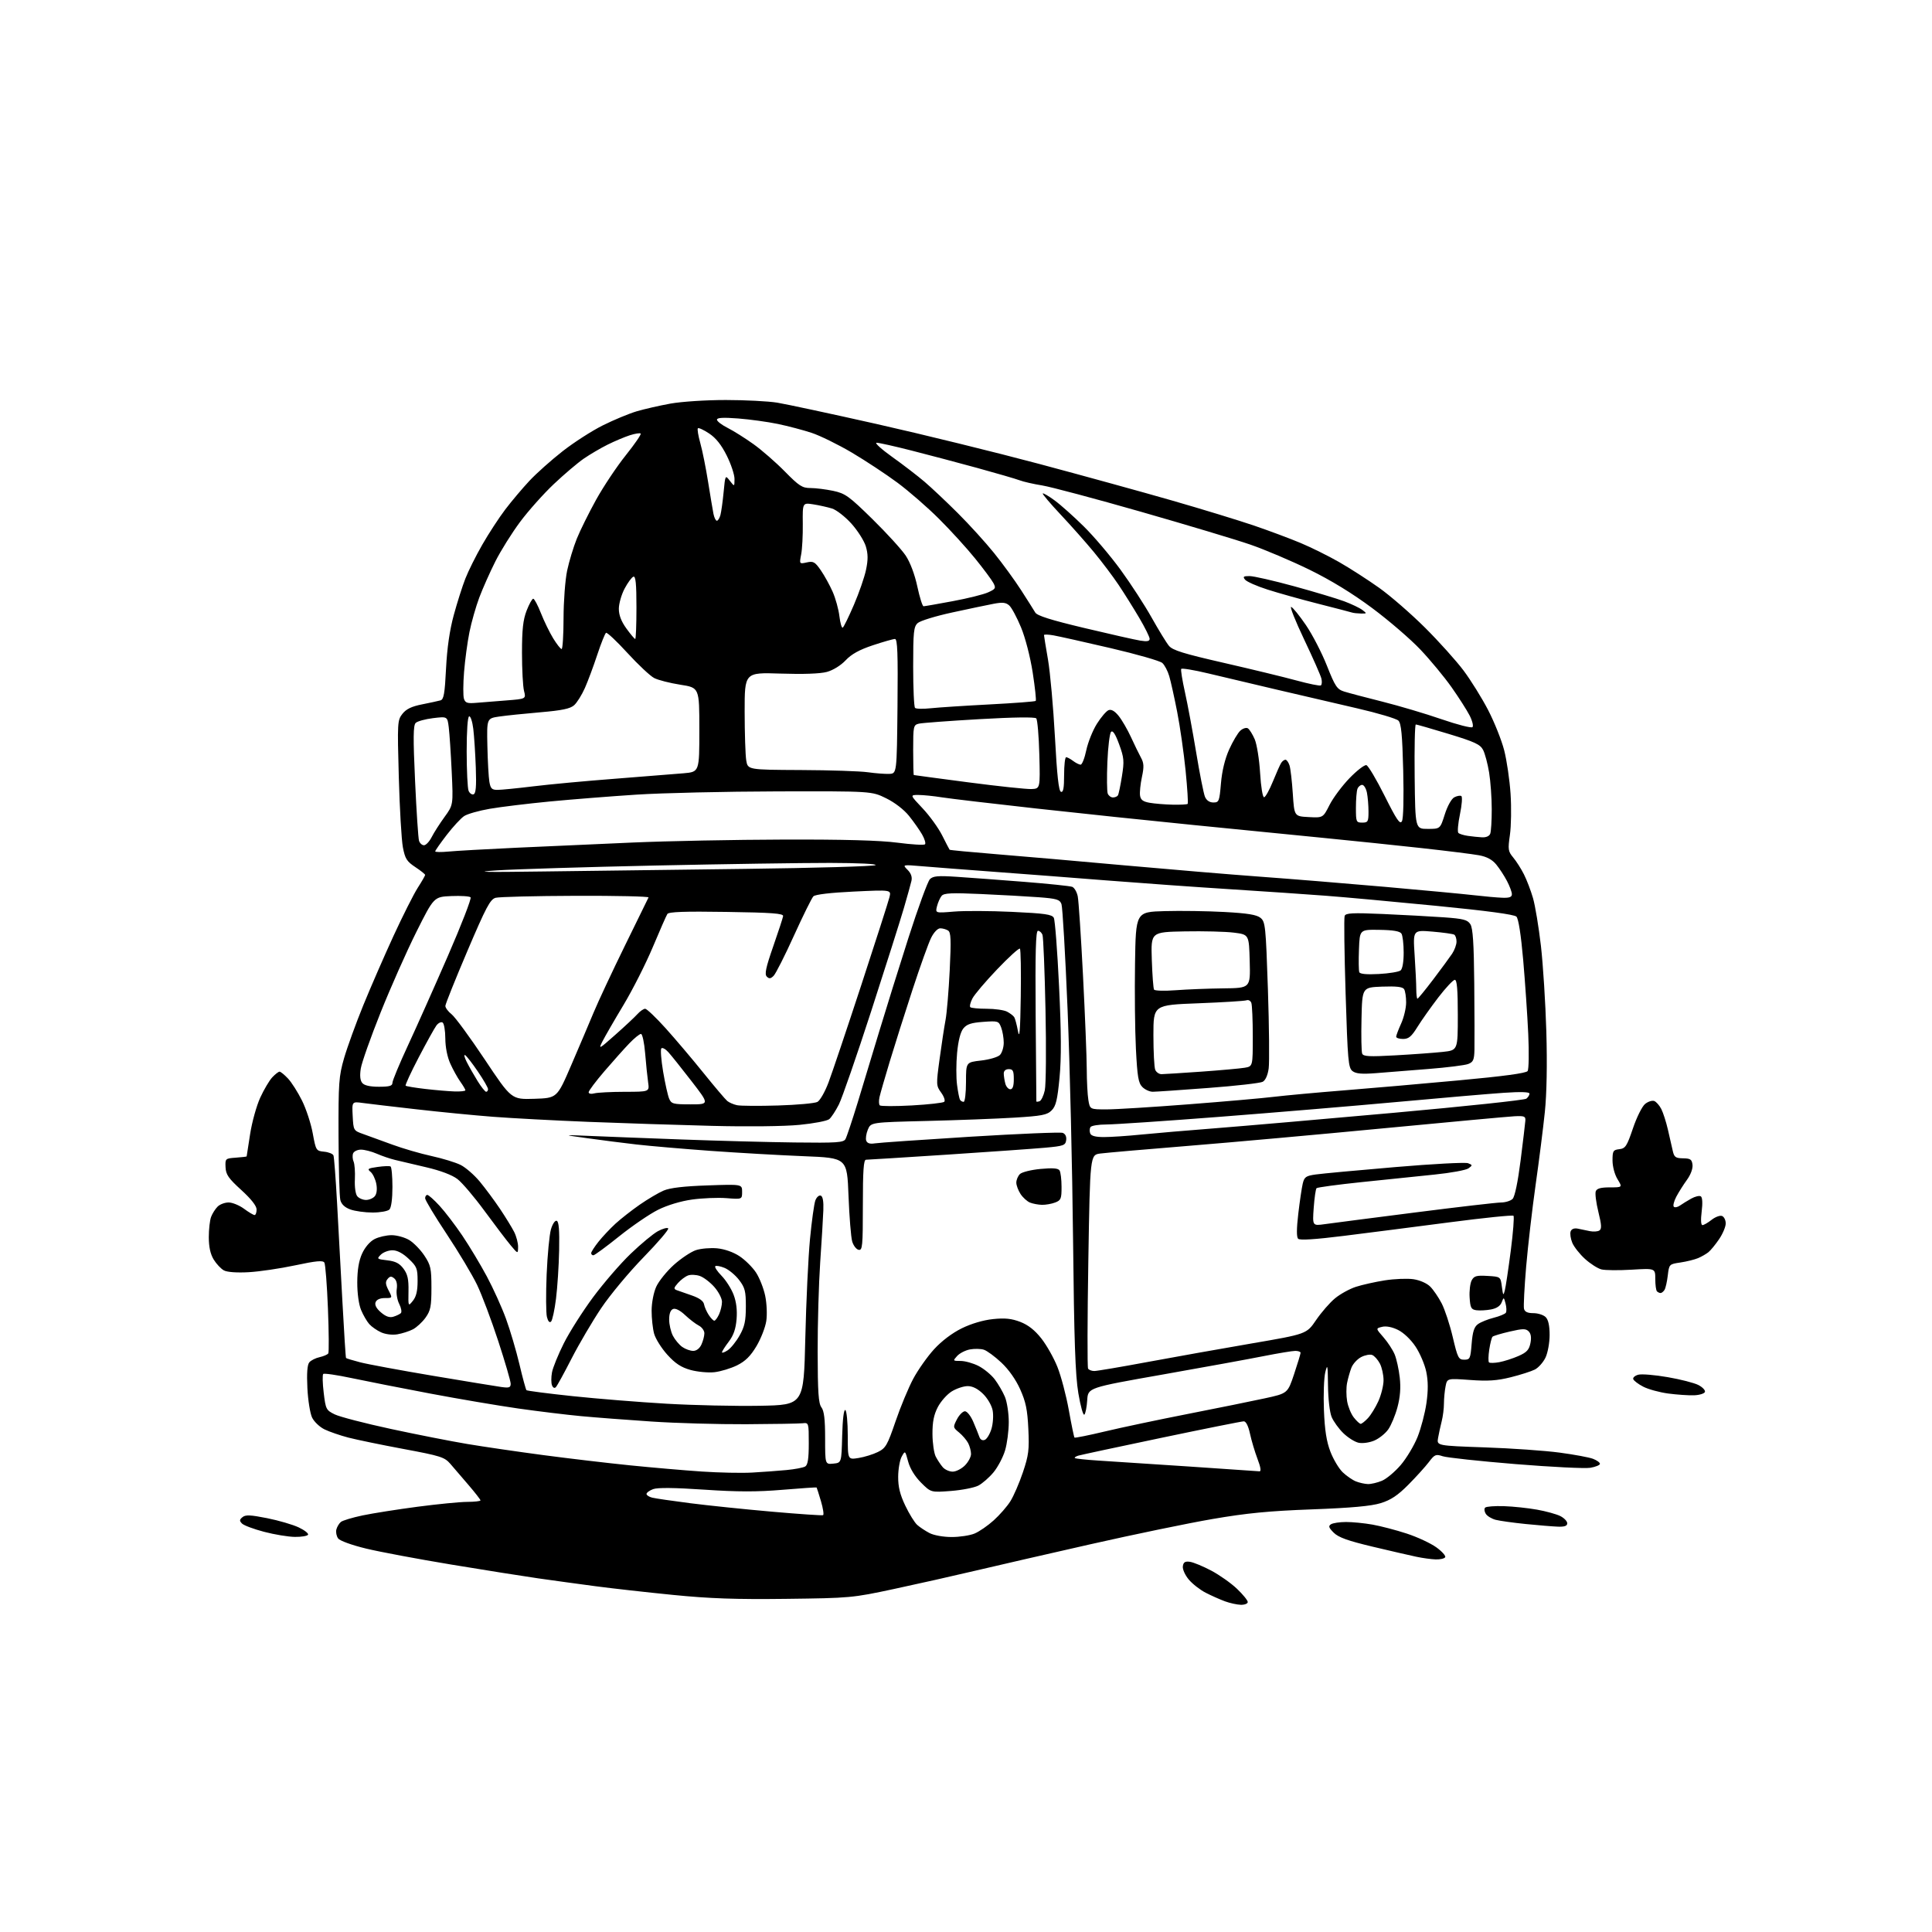 <?xml version="1.0" encoding="UTF-8" standalone="no"?>
<svg 
  version="1.1" 
  xmlns="http://www.w3.org/2000/svg" 
  xmlns:xlink="http://www.w3.org/1999/xlink" 
  xmlns:svg="http://www.w3.org/2000/svg"
  xmlns:rdf="http://www.w3.org/1999/02/22-rdf-syntax-ns#"
  xmlns:cc="http://creativecommons.org/ns#"
  xmlns:dc="http://purl.org/dc/elements/1.1/"
  viewBox="0 0 768 768"
  width="768"
  height="768"
>
<style>svg {background-color: white; }</style>"
<path stroke="none" fill="black" fill-rule="evenodd" d="M493.25,637.93C491.74,637.89 488.90,637.27 486.95,636.55C484.99,635.83 481.56,634.31 479.32,633.16C477.08,632.02 474.05,629.66 472.57,627.91C471.07,626.12 470.03,623.80 470.20,622.61C470.43,620.99 471.08,620.58 473.00,620.84C474.38,621.03 478.19,622.60 481.48,624.34C484.77,626.08 489.38,629.34 491.73,631.58C494.08,633.82 496.00,636.18 496.00,636.83C496.00,637.47 494.76,637.97 493.25,637.93zM312.50,635.57C292.54,635.82 282.11,635.45 267.61,634.01C257.22,632.98 243.27,631.42 236.61,630.53C229.95,629.65 219.78,628.25 214.00,627.43C208.22,626.60 192.68,624.14 179.46,621.95C166.24,619.76 150.96,616.90 145.51,615.58C139.79,614.19 135.10,612.49 134.41,611.54C133.75,610.64 133.44,609.04 133.71,607.99C133.99,606.93 134.79,605.59 135.50,605.00C136.20,604.42 140.09,603.25 144.14,602.40C148.19,601.55 158.03,600.00 166.00,598.95C173.97,597.90 182.86,597.03 185.75,597.02C188.64,597.01 191.00,596.74 191.00,596.43C191.00,596.12 188.86,593.36 186.25,590.32C183.64,587.27 180.38,583.47 179.00,581.88C176.71,579.24 175.14,578.74 160.50,576.01C151.70,574.37 141.80,572.32 138.50,571.47C135.20,570.61 130.93,569.14 129.00,568.20C127.08,567.27 124.85,565.15 124.06,563.50C123.27,561.85 122.42,556.56 122.19,551.75C121.90,545.86 122.15,542.53 122.95,541.56C123.60,540.77 125.45,539.84 127.06,539.49C128.66,539.13 130.21,538.46 130.50,537.99C130.79,537.53 130.73,529.49 130.36,520.13C129.99,510.77 129.35,502.57 128.94,501.90C128.36,500.96 125.68,501.21 117.34,502.99C111.38,504.26 103.05,505.49 98.82,505.72C94.17,505.98 90.31,505.70 89.02,505.01C87.85,504.38 86.02,502.44 84.95,500.69C83.63,498.52 83.01,495.68 83.00,491.82C83.00,488.69 83.41,485.05 83.92,483.72C84.42,482.39 85.58,480.57 86.49,479.66C87.40,478.74 89.37,478.00 90.88,478.00C92.38,478.00 95.14,479.13 97.00,480.50C98.86,481.88 100.75,483.00 101.19,483.00C101.64,483.00 102.00,482.01 102.00,480.79C102.00,479.37 99.85,476.63 95.91,473.04C90.83,468.42 89.79,466.92 89.66,464.00C89.50,460.57 89.58,460.49 93.75,460.19C96.09,460.02 98.02,459.80 98.05,459.69C98.08,459.59 98.69,455.61 99.42,450.86C100.15,446.11 101.96,439.59 103.43,436.37C104.91,433.14 107.07,429.49 108.23,428.25C109.40,427.01 110.70,426.00 111.13,426.00C111.57,426.00 113.08,427.24 114.50,428.75C115.92,430.26 118.42,434.20 120.06,437.51C121.70,440.81 123.62,446.66 124.32,450.51C125.58,457.36 125.67,457.51 128.86,457.82C130.65,457.99 132.32,458.67 132.56,459.32C132.81,459.97 133.45,468.38 133.98,478.00C134.52,487.62 135.48,505.40 136.12,517.50C136.77,529.60 137.41,539.64 137.55,539.82C137.69,540.00 140.21,540.77 143.15,541.53C146.09,542.30 159.07,544.70 172.00,546.88C184.93,549.05 197.19,551.06 199.25,551.35C202.41,551.79 203.00,551.59 203.00,550.04C203.00,549.04 200.78,541.41 198.06,533.09C195.34,524.77 191.55,514.71 189.64,510.73C187.72,506.75 182.30,497.69 177.58,490.58C172.86,483.48 169.00,477.06 169.00,476.33C169.00,475.60 169.39,475.00 169.87,475.00C170.35,475.00 172.53,476.93 174.70,479.29C176.88,481.65 180.96,487.00 183.78,491.17C186.59,495.34 190.97,502.63 193.51,507.37C196.05,512.10 199.49,519.69 201.14,524.23C202.80,528.77 205.20,536.91 206.48,542.31C207.75,547.71 209.02,552.35 209.28,552.62C209.55,552.88 217.81,553.95 227.63,554.99C237.46,556.03 254.28,557.38 265.00,558.00C275.73,558.62 292.38,558.99 302.00,558.82C319.50,558.50 319.50,558.50 320.12,532.00C320.46,517.42 321.30,499.66 321.99,492.51C322.67,485.37 323.63,478.47 324.12,477.18C324.61,475.89 325.57,475.03 326.26,475.28C327.08,475.56 327.43,477.55 327.29,481.11C327.18,484.07 326.62,493.40 326.04,501.83C325.47,510.26 325.01,526.24 325.03,537.33C325.06,553.48 325.36,557.89 326.53,559.44C327.60,560.86 328.00,564.18 328.00,571.75C328.00,582.13 328.00,582.13 331.25,581.81C334.50,581.50 334.50,581.50 334.78,570.71C334.96,564.10 335.44,560.16 336.03,560.52C336.57,560.85 337.00,565.42 337.00,570.69C337.00,580.26 337.00,580.26 341.25,579.58C343.59,579.21 347.06,578.14 348.96,577.20C352.09,575.66 352.74,574.53 356.00,565.00C357.97,559.23 361.14,551.61 363.03,548.08C364.92,544.55 368.64,539.27 371.31,536.35C374.31,533.07 378.50,529.90 382.33,528.02C386.12,526.16 390.90,524.75 394.74,524.36C399.47,523.87 402.08,524.14 405.55,525.46C408.68,526.66 411.32,528.73 413.92,532.02C416.01,534.66 418.90,539.77 420.34,543.38C421.79,547.00 423.82,554.71 424.87,560.52C425.91,566.34 426.93,571.26 427.13,571.46C427.33,571.66 432.79,570.56 439.25,569.02C445.70,567.48 460.55,564.34 472.25,562.05C483.94,559.76 497.63,556.98 502.69,555.88C511.87,553.89 511.87,553.89 514.44,546.19C515.85,541.96 517.00,538.16 517.00,537.75C517.00,537.34 516.05,537.00 514.90,537.00C513.74,537.00 508.08,537.94 502.31,539.08C496.55,540.23 478.48,543.52 462.17,546.40C432.50,551.63 432.50,551.63 432.19,556.56C432.02,559.28 431.51,561.88 431.05,562.34C430.59,562.80 429.52,558.98 428.66,553.84C427.45,546.59 426.98,533.00 426.56,493.00C426.27,464.68 425.29,423.50 424.39,401.50C423.48,379.50 422.38,360.55 421.95,359.39C421.26,357.56 420.08,357.21 412.83,356.66C408.25,356.32 397.97,355.75 389.98,355.39C378.22,354.86 375.25,355.00 374.31,356.12C373.68,356.89 372.85,358.74 372.47,360.25C371.79,362.99 371.79,362.99 379.20,362.37C383.27,362.02 393.68,362.07 402.33,362.48C415.40,363.09 418.19,363.49 418.91,364.86C419.38,365.76 420.32,377.98 420.99,392.00C421.88,410.45 421.93,420.52 421.18,428.40C420.33,437.26 419.74,439.70 418.04,441.40C416.24,443.21 414.19,443.61 403.22,444.28C396.23,444.71 380.53,445.30 368.34,445.60C346.19,446.14 346.19,446.14 344.98,449.05C344.32,450.65 344.03,452.64 344.35,453.46C344.74,454.47 345.84,454.82 347.71,454.51C349.25,454.25 366.31,453.07 385.63,451.87C404.96,450.68 421.53,449.99 422.46,450.34C423.51,450.75 424.02,451.84 423.82,453.25C423.53,455.30 422.78,455.57 415.50,456.23C411.10,456.63 393.55,457.87 376.50,458.99C359.45,460.10 344.94,461.01 344.25,461.01C343.30,461.00 343.00,465.28 343.00,479.07C343.00,495.45 342.84,497.12 341.32,496.82C340.40,496.65 339.25,495.15 338.76,493.50C338.28,491.85 337.62,483.70 337.30,475.40C336.72,460.29 336.72,460.29 319.61,459.61C310.20,459.23 293.50,458.28 282.50,457.49C271.50,456.69 258.23,455.55 253.00,454.95C247.78,454.35 239.00,453.23 233.50,452.46C223.50,451.08 223.50,451.08 234.50,451.55C240.55,451.81 256.98,452.45 271.00,452.96C285.02,453.48 305.21,454.02 315.85,454.15C332.65,454.36 335.32,454.18 336.09,452.81C336.58,451.93 338.75,445.43 340.92,438.36C343.08,431.29 346.95,418.52 349.51,410.00C352.08,401.48 357.31,384.72 361.13,372.77C364.96,360.82 368.80,350.35 369.65,349.49C370.92,348.22 372.85,348.05 380.35,348.55C385.38,348.88 397.41,349.78 407.08,350.54C416.75,351.31 425.36,352.20 426.22,352.53C427.07,352.86 428.07,354.56 428.42,356.31C428.78,358.07 429.72,372.32 430.52,388.00C431.32,403.68 431.99,420.32 432.00,425.00C432.01,429.68 432.30,435.19 432.64,437.25C433.26,441.00 433.26,441.00 439.88,441.00C443.52,441.00 458.20,440.09 472.50,438.98C486.80,437.88 502.10,436.53 506.50,435.99C510.90,435.46 523.27,434.32 534.00,433.46C544.73,432.61 565.40,430.81 579.93,429.46C597.65,427.83 606.66,426.61 607.25,425.76C607.73,425.07 607.84,418.43 607.50,411.00C607.16,403.57 606.25,390.34 605.49,381.58C604.61,371.56 603.62,365.19 602.80,364.37C601.94,363.52 591.11,362.06 571.00,360.09C554.23,358.44 534.42,356.63 527.00,356.07C519.58,355.50 502.48,354.34 489.00,353.48C475.52,352.63 453.48,351.05 440.00,349.99C426.52,348.92 406.27,347.37 395.00,346.54C383.73,345.70 370.94,344.72 366.59,344.35C358.68,343.68 358.68,343.68 360.77,345.77C362.16,347.16 362.67,348.62 362.31,350.18C362.02,351.45 360.66,356.32 359.30,361.00C357.94,365.68 352.09,384.12 346.30,402.00C340.50,419.88 334.73,436.55 333.46,439.06C332.19,441.57 330.47,444.19 329.64,444.88C328.81,445.58 323.48,446.60 317.81,447.15C311.83,447.74 297.21,447.91 283.00,447.55C269.52,447.21 247.47,446.49 234.00,445.96C220.53,445.42 203.43,444.51 196.00,443.94C188.57,443.37 174.85,442.03 165.50,440.96C156.15,439.90 146.56,438.77 144.20,438.45C139.90,437.86 139.90,437.86 140.20,443.64C140.50,449.40 140.52,449.43 144.50,450.84C146.70,451.62 151.88,453.50 156.00,455.02C160.12,456.54 167.10,458.57 171.50,459.53C175.90,460.49 181.13,462.09 183.12,463.09C185.11,464.09 188.53,467.06 190.72,469.70C192.91,472.34 196.51,477.20 198.73,480.50C200.94,483.80 203.49,487.94 204.38,489.70C205.27,491.46 205.98,494.16 205.95,495.70C205.90,498.50 205.90,498.50 202.97,495.00C201.36,493.07 196.70,486.94 192.62,481.38C188.54,475.81 183.68,470.09 181.82,468.68C179.71,467.07 175.10,465.33 169.48,464.02C164.54,462.87 158.93,461.55 157.00,461.08C155.07,460.62 151.83,459.51 149.78,458.62C147.74,457.73 144.91,457.00 143.50,457.00C142.09,457.00 140.68,457.68 140.36,458.50C140.05,459.32 140.13,460.79 140.56,461.75C140.98,462.71 141.21,465.88 141.07,468.78C140.92,471.84 141.32,474.69 142.03,475.53C142.70,476.34 144.26,477.00 145.50,477.00C146.74,477.00 148.31,476.33 148.99,475.51C149.76,474.58 149.99,472.74 149.59,470.61C149.23,468.74 148.21,466.59 147.32,465.85C145.88,464.66 146.22,464.42 150.09,463.88C152.52,463.53 154.84,463.45 155.25,463.69C155.66,463.92 156.00,467.60 156.00,471.86C156.00,476.55 155.53,480.07 154.80,480.80C154.14,481.46 151.13,482.00 148.12,482.00C145.11,482.00 141.13,481.45 139.29,480.79C137.06,479.98 135.72,478.72 135.29,477.04C134.93,475.64 134.61,464.15 134.57,451.50C134.51,430.38 134.69,427.86 136.79,420.59C138.05,416.25 141.48,406.80 144.42,399.59C147.36,392.39 152.77,379.98 156.44,372.00C160.12,364.02 164.44,355.44 166.06,352.91C167.68,350.39 169.00,348.09 169.00,347.80C169.00,347.50 167.24,346.10 165.08,344.67C161.70,342.43 161.02,341.35 160.15,336.79C159.60,333.88 158.87,321.35 158.53,308.94C157.93,287.17 157.98,286.30 159.97,283.76C161.48,281.85 163.60,280.82 167.77,280.00C170.92,279.37 174.22,278.66 175.10,278.41C176.41,278.04 176.81,275.74 177.31,265.73C177.73,257.53 178.74,250.53 180.38,244.50C181.73,239.55 183.80,233.03 184.99,230.00C186.17,226.97 189.20,220.90 191.73,216.50C194.25,212.10 198.36,205.80 200.87,202.50C203.38,199.20 207.70,194.08 210.47,191.12C213.24,188.16 219.17,182.87 223.66,179.36C228.15,175.85 235.35,171.22 239.66,169.08C243.97,166.93 249.97,164.44 253.00,163.53C256.02,162.63 262.10,161.24 266.50,160.44C270.99,159.64 280.64,159.01 288.50,159.01C296.20,159.01 305.40,159.49 308.94,160.06C312.49,160.64 330.26,164.45 348.44,168.54C366.62,172.63 395.68,179.77 413.00,184.39C430.32,189.02 454.18,195.59 466.00,198.99C477.82,202.39 492.45,206.87 498.50,208.93C504.55,211.00 512.88,214.11 517.02,215.85C521.16,217.58 528.02,220.98 532.28,223.41C536.54,225.84 543.71,230.45 548.22,233.66C552.73,236.87 560.93,244.00 566.46,249.50C571.98,255.00 578.86,262.65 581.75,266.50C584.64,270.35 589.05,277.43 591.54,282.23C594.03,287.03 596.91,294.24 597.94,298.26C598.97,302.29 600.11,310.06 600.47,315.54C600.83,321.02 600.72,328.36 600.22,331.85C599.38,337.68 599.49,338.43 601.51,340.85C602.73,342.31 604.65,345.31 605.77,347.53C606.90,349.75 608.53,354.02 609.40,357.03C610.27,360.04 611.68,368.57 612.54,376.00C613.39,383.43 614.36,398.74 614.69,410.03C615.07,423.10 614.85,434.74 614.10,442.03C613.45,448.34 611.80,461.38 610.43,471.00C609.07,480.62 607.38,495.25 606.67,503.50C605.97,511.75 605.58,519.29 605.81,520.25C606.11,521.48 607.22,522.00 609.55,522.00C611.37,522.00 613.56,522.71 614.43,523.57C615.48,524.62 616.00,526.98 616.00,530.67C616.00,533.71 615.27,537.75 614.37,539.64C613.47,541.54 611.55,543.69 610.12,544.42C608.68,545.15 604.35,546.53 600.50,547.49C595.08,548.84 591.45,549.08 584.39,548.56C575.27,547.90 575.27,547.90 574.64,551.07C574.29,552.82 574.00,555.88 573.99,557.88C573.99,559.87 573.59,563.08 573.09,565.00C572.60,566.92 571.96,569.89 571.66,571.59C571.11,574.69 571.11,574.69 590.31,575.36C600.86,575.72 614.23,576.66 620.00,577.44C625.77,578.21 631.74,579.32 633.25,579.90C634.76,580.48 636.00,581.37 636.00,581.89C636.00,582.40 634.28,583.11 632.18,583.47C630.08,583.82 616.70,583.16 602.43,582.00C588.17,580.84 575.15,579.43 573.50,578.88C570.76,577.97 570.29,578.16 568.00,581.19C566.62,583.01 562.96,587.05 559.86,590.18C555.61,594.46 552.90,596.27 548.86,597.52C545.03,598.70 537.22,599.41 521.50,600.00C504.40,600.63 495.61,601.49 482.00,603.83C472.38,605.48 450.55,610.00 433.50,613.86C416.45,617.72 395.68,622.49 387.35,624.46C379.02,626.43 364.62,629.67 355.35,631.65C338.83,635.18 338.00,635.26 312.50,635.57zM570.69,619.89C568.94,619.83 565.48,619.36 563.00,618.83C560.52,618.31 552.68,616.50 545.57,614.81C535.76,612.47 532.05,611.14 530.17,609.26C528.18,607.27 527.97,606.63 529.10,605.91C529.87,605.43 532.55,605.02 535.07,605.02C537.58,605.01 542.30,605.47 545.57,606.05C548.83,606.63 554.96,608.23 559.18,609.61C563.41,610.99 568.71,613.46 570.97,615.09C573.23,616.73 574.81,618.50 574.48,619.03C574.15,619.57 572.45,619.95 570.69,619.89zM117.19,610.94C114.61,610.91 109.14,610.01 105.02,608.93C100.91,607.86 96.95,606.38 96.22,605.65C95.13,604.55 95.15,604.12 96.40,603.09C97.59,602.09 99.55,602.18 106.20,603.50C110.76,604.41 116.41,606.06 118.75,607.17C121.09,608.28 122.75,609.59 122.44,610.09C122.13,610.59 119.77,610.98 117.19,610.94zM378.28,610.99C381.46,611.00 385.58,610.37 387.42,609.60C389.27,608.83 392.69,606.47 395.03,604.35C397.37,602.24 400.35,598.83 401.64,596.77C402.94,594.72 405.18,589.54 406.62,585.27C408.91,578.46 409.18,576.33 408.78,567.99C408.42,560.38 407.77,557.24 405.53,552.26C403.80,548.39 400.96,544.37 398.04,541.64C395.46,539.22 392.33,536.92 391.09,536.53C389.84,536.13 387.35,536.09 385.55,536.42C383.75,536.76 381.47,537.93 380.48,539.02C378.73,540.95 378.76,541.00 381.88,541.00C383.64,541.00 386.84,541.90 388.98,542.99C391.13,544.09 394.02,546.47 395.41,548.29C396.80,550.12 398.63,553.26 399.47,555.27C400.31,557.29 401.00,561.79 401.00,565.29C401.00,568.78 400.34,573.86 399.53,576.57C398.72,579.28 396.65,583.20 394.94,585.27C393.22,587.34 390.50,589.72 388.90,590.55C387.29,591.38 382.39,592.34 378.02,592.68C370.06,593.29 370.06,593.29 366.12,589.36C363.66,586.89 361.75,583.78 361.00,580.99C359.81,576.57 359.80,576.57 358.44,579.03C357.69,580.39 357.06,583.98 357.04,587.00C357.01,591.04 357.76,594.10 359.86,598.50C361.43,601.80 363.57,605.26 364.61,606.18C365.65,607.11 367.85,608.56 369.50,609.42C371.21,610.31 375.00,610.99 378.28,610.99zM619.25,606.87C617.19,606.79 611.45,606.32 606.50,605.82C601.55,605.32 596.19,604.57 594.58,604.16C592.98,603.75 591.19,602.67 590.62,601.76C590.04,600.84 589.93,599.74 590.37,599.30C590.81,598.86 594.17,598.60 597.84,598.72C601.50,598.84 607.42,599.47 611.00,600.11C614.58,600.75 618.74,601.90 620.25,602.66C621.76,603.43 623.00,604.71 623.00,605.53C623.00,606.59 621.95,606.96 619.25,606.87zM327.19,602.30C327.57,602.11 327.19,599.60 326.34,596.73C325.49,593.85 324.71,591.41 324.61,591.30C324.51,591.19 318.39,591.61 311.00,592.22C300.87,593.07 293.22,593.06 279.89,592.16C268.02,591.36 261.36,591.29 259.61,591.96C258.17,592.50 257.00,593.36 257.00,593.87C257.00,594.37 258.01,595.03 259.25,595.34C260.49,595.65 267.26,596.64 274.29,597.54C281.32,598.44 295.95,599.96 306.79,600.91C317.63,601.86 326.81,602.49 327.19,602.30zM543.78,589.94C545.04,589.97 547.54,589.38 549.34,588.63C551.15,587.88 554.50,585.06 556.80,582.38C559.10,579.70 562.11,574.67 563.50,571.22C564.88,567.77 566.47,561.71 567.03,557.76C567.75,552.71 567.73,549.00 566.96,545.30C566.36,542.39 564.43,537.88 562.68,535.26C560.81,532.46 557.94,529.74 555.71,528.65C553.35,527.49 550.98,527.04 549.39,527.44C546.86,528.07 546.86,528.07 549.93,531.57C551.62,533.50 553.63,536.56 554.39,538.38C555.15,540.20 556.06,544.35 556.42,547.59C556.88,551.65 556.59,555.34 555.52,559.37C554.66,562.60 553.00,566.59 551.83,568.24C550.66,569.88 548.15,571.88 546.25,572.67C544.32,573.48 541.58,573.85 540.04,573.51C538.52,573.18 535.80,571.46 533.99,569.70C532.18,567.94 530.10,565.05 529.35,563.28C528.58,561.44 527.96,556.10 527.90,550.78C527.81,542.56 527.69,541.96 526.82,545.50C526.29,547.70 526.04,554.45 526.28,560.50C526.60,568.53 527.30,573.00 528.86,577.07C530.04,580.13 532.24,583.81 533.75,585.26C535.26,586.70 537.62,588.33 539.00,588.88C540.38,589.43 542.53,589.90 543.78,589.94zM299.00,585.37C303.12,585.14 309.25,584.69 312.60,584.37C315.96,584.06 319.34,583.41 320.10,582.94C321.12,582.31 321.50,579.80 321.50,573.79C321.50,565.54 321.49,565.50 319.00,565.77C317.62,565.92 307.50,566.09 296.50,566.15C285.50,566.20 268.62,565.73 259.00,565.08C249.38,564.44 236.78,563.48 231.00,562.94C225.22,562.40 213.97,561.03 206.00,559.90C198.03,558.76 182.28,556.09 171.00,553.96C159.72,551.83 145.69,549.06 139.81,547.82C133.93,546.57 128.83,545.83 128.49,546.18C128.14,546.53 128.22,549.89 128.68,553.66C129.46,560.20 129.66,560.58 133.06,562.24C135.02,563.20 145.04,565.80 155.34,568.02C165.63,570.24 179.33,572.93 185.78,574.01C192.22,575.09 205.82,577.08 216.00,578.43C226.18,579.78 241.70,581.61 250.50,582.50C259.30,583.39 272.12,584.50 279.00,584.96C285.88,585.42 294.88,585.61 299.00,585.37zM378.70,585.00C380.02,585.00 382.20,583.90 383.55,582.55C384.90,581.20 386.00,579.14 386.00,577.98C386.00,576.82 385.49,574.89 384.87,573.68C384.25,572.48 382.62,570.57 381.25,569.44C378.81,567.44 378.79,567.31 380.40,564.19C381.31,562.44 382.74,561.00 383.58,561.00C384.43,561.00 385.92,562.89 386.92,565.25C387.92,567.59 389.00,570.28 389.33,571.23C389.69,572.28 390.53,572.74 391.45,572.38C392.29,572.06 393.49,570.08 394.12,567.99C394.75,565.90 394.96,562.62 394.60,560.69C394.23,558.70 392.57,555.84 390.78,554.09C388.70,552.05 386.62,551.00 384.68,551.00C383.06,551.00 380.21,551.95 378.34,553.10C376.47,554.26 373.97,557.07 372.79,559.35C371.21,562.39 370.65,565.25 370.67,570.04C370.69,573.64 371.28,577.69 371.98,579.04C372.68,580.39 373.94,582.29 374.78,583.25C375.62,584.21 377.39,585.00 378.70,585.00zM500.65,584.87C501.41,584.95 501.14,583.23 499.87,579.91C498.81,577.11 497.47,572.61 496.89,569.91C496.23,566.85 495.30,565.00 494.42,565.00C493.65,565.00 478.95,567.94 461.76,571.54C444.56,575.14 429.68,578.33 428.67,578.63C427.67,578.93 427.04,579.37 427.27,579.60C427.50,579.84 431.70,580.28 436.60,580.60C441.49,580.91 457.65,581.97 472.50,582.95C487.35,583.94 500.02,584.80 500.65,584.87zM540.90,566.00C541.31,566.00 542.60,564.99 543.76,563.75C544.93,562.51 546.79,559.48 547.92,557.00C549.04,554.52 549.97,550.79 549.98,548.70C549.99,546.61 549.34,543.63 548.54,542.07C547.73,540.52 546.35,538.97 545.47,538.63C544.59,538.29 542.62,538.66 541.08,539.46C539.54,540.26 537.80,542.16 537.20,543.70C536.61,545.24 535.83,547.97 535.48,549.77C535.12,551.57 535.13,554.82 535.50,556.99C535.87,559.16 537.06,562.08 538.16,563.47C539.25,564.86 540.48,566.00 540.90,566.00zM673.42,554.65C671.27,554.73 666.65,554.41 663.16,553.95C659.67,553.48 655.20,552.26 653.22,551.23C651.24,550.21 649.45,548.85 649.24,548.22C649.03,547.59 649.96,546.80 651.30,546.46C652.64,546.12 657.88,546.56 662.94,547.44C668.01,548.31 673.49,549.72 675.14,550.57C676.78,551.42 677.95,552.65 677.74,553.31C677.52,553.96 675.58,554.57 673.42,554.65zM220.96,551.42C220.42,551.97 219.81,551.67 219.42,550.66C219.07,549.74 219.07,547.43 219.43,545.53C219.78,543.63 221.89,538.45 224.12,534.00C226.34,529.56 231.57,521.33 235.73,515.71C239.89,510.10 246.63,502.29 250.71,498.38C254.78,494.46 259.65,490.43 261.52,489.42C263.39,488.41 265.24,487.90 265.62,488.29C266.01,488.68 261.61,493.83 255.85,499.75C250.09,505.66 242.50,514.77 238.99,520.00C235.48,525.23 230.19,534.23 227.23,540.00C224.28,545.77 221.46,550.91 220.96,551.42zM284.00,545.47C281.52,545.74 277.25,545.34 274.50,544.58C270.76,543.54 268.44,542.02 265.28,538.53C262.96,535.97 260.60,532.21 260.03,530.19C259.47,528.16 259.02,524.02 259.03,521.00C259.04,517.84 259.82,513.79 260.87,511.48C261.88,509.27 265.03,505.36 267.88,502.79C270.74,500.23 274.68,497.60 276.65,496.95C278.62,496.30 282.42,495.98 285.09,496.23C288.05,496.52 291.52,497.74 293.97,499.36C296.18,500.82 299.12,503.73 300.51,505.83C301.90,507.93 303.54,512.09 304.17,515.07C304.80,518.10 305.00,522.54 304.61,525.11C304.23,527.65 302.47,532.15 300.71,535.11C298.35,539.07 296.31,541.09 293.00,542.74C290.52,543.96 286.48,545.19 284.00,545.47zM435.00,545.00C436.04,545.00 445.57,543.39 456.19,541.41C466.81,539.44 485.37,536.13 497.44,534.06C519.39,530.30 519.39,530.30 523.17,524.74C525.26,521.68 528.64,517.79 530.70,516.10C532.75,514.40 536.48,512.35 538.97,511.54C541.46,510.73 546.65,509.57 550.50,508.96C554.35,508.36 559.47,508.16 561.88,508.51C564.42,508.89 567.21,510.11 568.54,511.45C569.79,512.70 571.84,515.70 573.09,518.12C574.34,520.53 576.32,526.55 577.49,531.50C579.44,539.80 579.80,540.50 582.05,540.50C584.34,540.50 584.53,540.08 585.00,534.17C585.39,529.37 585.99,527.48 587.50,526.37C588.60,525.57 591.42,524.42 593.77,523.83C596.11,523.24 598.29,522.33 598.61,521.82C598.93,521.31 598.87,519.67 598.49,518.19C597.80,515.57 597.76,515.55 596.94,517.69C596.40,519.13 594.92,520.11 592.68,520.53C590.80,520.88 588.19,521.02 586.88,520.84C584.81,520.54 584.46,519.89 584.20,515.78C584.03,513.19 584.40,510.13 585.01,508.98C585.96,507.21 586.90,506.94 591.31,507.20C596.50,507.50 596.50,507.50 597.02,511.50C597.48,515.00 597.62,515.19 598.18,513.00C598.54,511.62 599.60,504.52 600.55,497.22C601.49,489.91 601.98,483.65 601.63,483.29C601.27,482.94 589.85,484.11 576.24,485.89C562.63,487.67 543.74,490.09 534.26,491.27C522.82,492.70 516.69,493.09 516.03,492.43C515.37,491.77 515.39,488.41 516.09,482.47C516.67,477.53 517.47,472.15 517.86,470.50C518.49,467.86 519.11,467.42 523.04,466.87C525.49,466.52 539.68,465.20 554.56,463.94C569.45,462.67 582.50,461.98 583.56,462.39C585.39,463.10 585.40,463.22 583.75,464.43C582.79,465.14 576.72,466.25 570.25,466.91C563.79,467.56 550.73,468.91 541.23,469.91C531.73,470.90 523.68,471.99 523.35,472.32C523.01,472.65 522.51,476.16 522.22,480.12C521.71,487.31 521.71,487.31 526.60,486.62C529.30,486.24 545.45,484.15 562.50,481.98C579.55,479.80 594.93,478.02 596.68,478.01C598.43,478.00 600.50,477.36 601.28,476.58C602.16,475.70 603.37,469.88 604.46,461.33C605.42,453.72 606.27,446.60 606.35,445.50C606.48,443.74 605.95,443.53 602.00,443.73C599.52,443.86 576.35,446.00 550.50,448.47C524.65,450.95 489.55,454.11 472.50,455.49C455.45,456.87 439.66,458.25 437.41,458.54C433.32,459.07 433.32,459.07 432.63,501.08C432.25,524.19 432.20,543.52 432.53,544.04C432.85,544.57 433.97,545.00 435.00,545.00zM595.98,541.49C597.92,541.13 601.35,540.03 603.60,539.04C606.89,537.60 607.83,536.59 608.37,533.92C608.81,531.69 608.58,530.16 607.67,529.24C606.53,528.10 605.34,528.11 600.12,529.32C596.70,530.11 593.64,531.03 593.30,531.37C592.96,531.70 592.38,534.01 592.00,536.48C591.63,538.96 591.58,541.24 591.89,541.56C592.21,541.88 594.05,541.84 595.98,541.49zM289.25,536.77C290.49,535.96 292.62,533.32 293.99,530.90C295.99,527.37 296.48,525.11 296.49,519.43C296.50,513.28 296.15,511.89 293.81,508.82C292.33,506.88 289.73,504.72 288.03,504.01C286.33,503.31 284.66,503.01 284.33,503.34C283.99,503.68 285.12,505.39 286.84,507.15C288.56,508.91 290.71,512.28 291.61,514.65C292.70,517.50 293.10,520.78 292.80,524.40C292.48,528.29 291.58,530.86 289.67,533.36C288.20,535.29 287.00,537.18 287.00,537.56C287.00,537.93 288.01,537.58 289.25,536.77zM275.56,537.00C276.86,537.00 278.13,536.01 278.84,534.45C279.48,533.05 280.00,531.04 280.00,529.99C280.00,528.93 278.99,527.55 277.75,526.92C276.51,526.28 274.07,524.40 272.32,522.75C270.36,520.90 268.53,519.97 267.57,520.34C266.55,520.73 266.00,522.19 266.00,524.52C266.00,526.49 266.67,529.40 267.49,530.99C268.32,532.58 269.99,534.58 271.22,535.44C272.44,536.30 274.40,537.00 275.56,537.00zM157.97,530.41C155.94,530.75 153.25,530.42 151.50,529.63C149.85,528.88 147.73,527.41 146.79,526.35C145.85,525.29 144.38,522.77 143.54,520.75C142.62,518.55 142.01,514.12 142.02,509.78C142.04,504.80 142.64,501.18 143.94,498.32C145.08,495.81 147.06,493.50 148.87,492.57C150.54,491.70 153.61,491.00 155.70,491.00C157.79,491.01 160.94,491.89 162.71,492.96C164.48,494.04 167.18,496.82 168.71,499.14C171.22,502.93 171.50,504.22 171.50,511.93C171.50,519.30 171.17,520.96 169.17,523.77C167.89,525.56 165.62,527.66 164.14,528.43C162.65,529.20 159.87,530.09 157.97,530.41zM219.06,525.34C218.46,525.94 217.85,525.26 217.41,523.51C217.03,521.98 216.98,514.38 217.30,506.62C217.63,498.85 218.40,490.78 219.01,488.69C219.65,486.51 220.64,485.05 221.31,485.29C222.15,485.58 222.43,488.99 222.27,496.93C222.15,503.11 221.58,511.81 221.02,516.28C220.46,520.74 219.58,524.82 219.06,525.34zM283.95,525.00C284.35,525.00 285.20,523.85 285.84,522.45C286.48,521.05 287.00,518.82 287.00,517.49C287.00,516.16 285.64,513.52 283.97,511.62C282.31,509.73 279.72,507.75 278.22,507.23C276.72,506.70 274.59,506.61 273.49,507.02C272.40,507.43 270.60,508.78 269.50,510.03C267.81,511.94 267.74,512.38 269.00,512.86C269.82,513.17 272.52,514.11 275.00,514.96C277.95,515.97 279.62,517.17 279.86,518.46C280.06,519.54 280.90,521.45 281.73,522.71C282.55,523.97 283.56,525.00 283.95,525.00zM156.35,523.42C157.53,523.07 158.88,522.43 159.34,522.00C159.79,521.58 159.51,519.94 158.71,518.36C157.90,516.79 157.45,514.12 157.71,512.44C158.00,510.51 157.64,508.94 156.72,508.18C155.57,507.23 155.01,507.28 154.07,508.42C153.13,509.55 153.22,510.52 154.46,512.93C156.05,516.00 156.05,516.00 152.99,516.00C151.07,516.00 149.70,516.61 149.30,517.66C148.88,518.75 149.61,520.13 151.43,521.69C153.34,523.34 154.86,523.87 156.35,523.42zM164.13,517.08C165.45,515.46 166.00,513.16 166.00,509.26C166.00,504.22 165.69,503.44 162.43,500.37C160.09,498.16 157.87,497.00 156.00,497.00C154.43,497.00 152.35,497.79 151.38,498.75C149.70,500.42 149.83,500.52 153.96,501.00C157.23,501.38 158.82,502.20 160.40,504.33C162.04,506.54 162.47,508.50 162.38,513.27C162.27,519.39 162.27,519.39 164.13,517.08zM660.11,514.00C659.68,514.00 659.03,513.70 658.67,513.33C658.30,512.97 658.00,510.75 658.00,508.41C658.00,504.16 658.00,504.16 648.62,504.72C643.47,505.03 638.06,504.98 636.60,504.61C635.14,504.25 632.21,502.38 630.09,500.46C627.97,498.55 625.68,495.64 625.00,494.01C624.33,492.37 624.04,490.34 624.36,489.49C624.74,488.51 625.78,488.12 627.23,488.41C628.48,488.67 630.63,489.11 632.01,489.40C633.39,489.68 635.08,489.57 635.76,489.15C636.75,488.54 636.67,486.97 635.38,481.75C634.48,478.10 634.01,474.42 634.34,473.56C634.77,472.43 636.33,472.00 639.95,472.00C644.97,472.00 644.97,472.00 642.99,468.75C641.85,466.88 641.01,463.72 641.00,461.32C641.00,457.51 641.24,457.10 643.71,456.82C646.13,456.53 646.71,455.65 649.12,448.54C650.60,444.15 652.77,439.79 653.95,438.84C655.13,437.88 656.77,437.36 657.59,437.67C658.40,437.99 659.67,439.43 660.40,440.87C661.14,442.32 662.31,445.98 663.01,449.00C663.71,452.02 664.58,455.83 664.94,457.45C665.51,460.00 666.06,460.40 669.05,460.45C671.98,460.49 672.54,460.88 672.80,463.03C672.97,464.54 672.07,466.98 670.57,469.03C669.18,470.94 667.28,473.96 666.34,475.74C665.41,477.52 664.97,479.30 665.37,479.70C665.77,480.10 666.86,479.89 667.80,479.23C668.73,478.57 670.75,477.33 672.28,476.47C673.81,475.62 675.52,475.20 676.09,475.56C676.73,475.95 676.87,478.23 676.44,481.60C676.03,484.92 676.15,487.00 676.75,487.00C677.29,487.00 678.93,486.06 680.39,484.90C681.86,483.75 683.72,483.06 684.53,483.37C685.34,483.68 686.00,485.01 686.00,486.33C686.00,487.64 684.82,490.46 683.37,492.59C681.93,494.72 680.01,497.05 679.12,497.77C678.23,498.48 676.38,499.55 675.00,500.13C673.62,500.71 670.48,501.49 668.00,501.86C663.54,502.51 663.50,502.56 662.97,507.01C662.68,509.48 662.10,512.06 661.67,512.75C661.23,513.44 660.53,514.00 660.11,514.00zM235.87,499.00C235.39,499.00 235.00,498.61 235.00,498.14C235.00,497.66 236.30,495.64 237.89,493.63C239.48,491.63 242.52,488.40 244.64,486.45C246.76,484.51 251.11,481.10 254.30,478.88C257.49,476.67 261.77,474.14 263.80,473.27C266.33,472.19 271.84,471.54 281.25,471.22C295.00,470.74 295.00,470.74 295.00,473.76C295.00,476.77 295.00,476.77 288.75,476.28C285.31,476.02 279.17,476.27 275.09,476.84C270.61,477.47 265.28,479.07 261.59,480.91C258.24,482.58 251.28,487.33 246.12,491.47C240.96,495.61 236.35,499.00 235.87,499.00zM414.18,478.94C412.71,478.90 410.57,478.50 409.43,478.04C408.29,477.57 406.60,476.04 405.68,474.63C404.76,473.22 404.00,471.19 404.00,470.11C404.00,469.03 404.64,467.50 405.42,466.72C406.20,465.94 409.89,465.02 413.62,464.67C418.49,464.22 420.63,464.38 421.19,465.27C421.62,465.95 421.98,468.87 421.98,471.77C422.00,476.52 421.74,477.15 419.43,478.02C418.02,478.56 415.66,478.97 414.18,478.94zM438.86,452.00C441.57,452.00 448.22,451.56 453.64,451.01C459.06,450.47 472.27,449.34 483.00,448.51C493.73,447.67 525.67,444.91 554.00,442.36C582.33,439.81 606.06,437.29 606.75,436.74C607.44,436.20 608.00,435.30 608.00,434.73C608.00,434.06 604.51,433.95 597.75,434.41C592.11,434.79 573.10,436.42 555.50,438.04C537.90,439.65 505.95,442.32 484.50,443.98C463.05,445.64 442.94,446.99 439.81,447.00C436.68,447.00 433.83,447.47 433.47,448.05C433.11,448.62 433.07,449.75 433.38,450.55C433.76,451.55 435.48,452.00 438.86,452.00zM309.28,439.45C316.86,439.22 323.91,438.58 324.94,438.03C325.97,437.48 327.96,433.99 329.36,430.26C330.76,426.54 336.63,409.10 342.40,391.50C348.17,373.90 353.21,358.19 353.59,356.60C354.29,353.70 354.29,353.70 339.40,354.41C330.10,354.85 324.06,355.57 323.33,356.31C322.69,356.96 319.21,364.00 315.60,371.94C312.00,379.89 308.36,387.07 307.53,387.90C306.35,389.08 305.75,389.15 304.81,388.21C303.87,387.27 304.43,384.64 307.35,376.25C309.41,370.34 311.19,364.90 311.30,364.17C311.46,363.11 306.97,362.77 288.76,362.50C272.11,362.24 265.83,362.46 265.28,363.33C264.87,363.97 262.26,369.90 259.49,376.50C256.72,383.10 251.48,393.45 247.85,399.50C244.21,405.55 240.45,412.07 239.48,413.98C237.81,417.26 238.12,417.10 244.60,411.34C248.40,407.98 252.36,404.27 253.40,403.11C254.45,401.95 255.83,401.00 256.46,401.00C257.10,401.00 260.76,404.49 264.60,408.75C268.44,413.01 275.21,421.00 279.64,426.50C284.07,432.00 288.33,437.02 289.10,437.66C289.87,438.29 291.62,439.05 293.00,439.34C294.38,439.63 301.70,439.68 309.28,439.45zM362.46,439.43C369.08,439.06 374.88,438.41 375.35,437.98C375.82,437.55 375.27,435.91 374.14,434.35C372.13,431.58 372.11,431.20 373.50,421.00C374.28,415.23 375.34,408.25 375.86,405.50C376.38,402.75 377.13,393.81 377.53,385.64C378.12,373.52 378.00,370.61 376.88,369.90C376.12,369.42 374.72,369.02 373.77,369.02C372.76,369.01 371.25,370.57 370.16,372.75C369.12,374.81 365.77,384.15 362.71,393.50C359.65,402.85 355.59,415.68 353.68,422.00C351.77,428.32 349.94,434.67 349.62,436.10C349.30,437.53 349.35,439.02 349.73,439.40C350.12,439.78 355.84,439.79 362.46,439.43zM274.49,439.00C282.02,439.00 282.02,439.00 274.87,429.75C270.94,424.66 266.80,419.48 265.67,418.24C264.55,416.99 263.30,416.32 262.90,416.74C262.50,417.16 262.82,421.32 263.60,426.00C264.39,430.68 265.47,435.51 266.00,436.75C266.87,438.80 267.63,439.00 274.49,439.00zM383.06,438.00C383.58,438.00 384.00,434.46 384.00,430.13C384.00,422.26 384.00,422.26 389.98,421.58C393.26,421.21 396.64,420.22 397.48,419.38C398.31,418.54 399.00,416.34 399.00,414.49C399.00,412.64 398.54,409.92 397.98,408.45C397.00,405.86 396.73,405.78 390.83,406.21C386.07,406.55 384.31,407.14 382.94,408.83C381.80,410.23 380.92,413.70 380.46,418.56C380.07,422.71 380.06,428.41 380.44,431.24C380.81,434.07 381.34,436.75 381.62,437.19C381.89,437.64 382.54,438.00 383.06,438.00zM413.22,437.76C413.89,437.54 414.84,435.59 415.32,433.43C415.80,431.27 415.93,416.83 415.60,401.35C415.28,385.86 414.74,372.48 414.40,371.60C414.06,370.72 413.26,370.00 412.61,370.00C411.73,370.00 411.50,378.40 411.69,403.75C411.83,422.31 411.96,437.65 411.97,437.83C411.99,438.02 412.55,437.98 413.22,437.76zM212.37,436.79C221.44,436.50 221.44,436.50 227.04,423.50C230.12,416.35 234.14,406.90 235.97,402.50C237.80,398.10 243.38,386.18 248.37,376.00C253.36,365.82 257.61,357.16 257.80,356.75C258.00,356.34 244.97,356.04 228.83,356.10C212.70,356.15 198.38,356.51 197.00,356.89C194.87,357.49 193.23,360.57 185.79,378.04C181.00,389.29 177.06,399.11 177.04,399.86C177.02,400.60 178.14,402.11 179.53,403.20C180.92,404.30 186.84,412.37 192.68,421.13C203.30,437.07 203.30,437.07 212.37,436.79zM236.25,434.63C237.49,434.30 242.93,434.02 248.34,434.01C258.18,434.00 258.18,434.00 257.64,430.25C257.34,428.19 256.81,423.01 256.46,418.75C256.11,414.49 255.36,411.00 254.80,411.00C254.23,411.00 252.13,412.70 250.13,414.79C248.13,416.87 243.69,421.85 240.25,425.85C236.81,429.86 234.00,433.61 234.00,434.18C234.00,434.78 234.96,434.98 236.25,434.63zM180.75,433.87C183.09,433.94 185.00,433.73 185.00,433.40C185.00,433.08 184.09,431.53 182.98,429.98C181.87,428.42 180.08,425.20 179.01,422.82C177.81,420.18 177.04,416.28 177.02,412.81C177.01,409.68 176.52,406.82 175.93,406.46C175.35,406.10 174.24,406.63 173.48,407.65C172.72,408.67 169.56,414.37 166.45,420.32C163.34,426.27 161.00,431.34 161.25,431.58C161.49,431.82 165.02,432.41 169.09,432.88C173.17,433.35 178.41,433.80 180.75,433.87zM193.25,434.00C193.66,434.00 194.00,433.53 194.00,432.95C194.00,432.36 192.20,429.24 190.00,426.01C187.81,422.77 185.52,419.82 184.92,419.45C184.32,419.08 184.60,420.29 185.53,422.14C186.46,423.99 188.41,427.41 189.86,429.75C191.31,432.08 192.84,434.00 193.25,434.00zM458.25,433.99C457.01,434.00 455.15,433.15 454.11,432.11C452.52,430.52 452.11,428.06 451.54,416.86C451.17,409.51 451.01,394.27 451.19,383.00C451.50,362.50 451.50,362.50 463.00,362.18C469.32,362.00 480.02,362.16 486.76,362.53C495.93,363.03 499.55,363.62 501.07,364.86C503.00,366.42 503.17,368.10 504.02,393.43C504.51,408.24 504.64,422.31 504.32,424.72C503.95,427.42 503.04,429.44 501.94,430.03C500.97,430.55 491.25,431.66 480.34,432.48C469.43,433.31 459.49,433.99 458.25,433.99zM401.62,433.00C402.56,433.00 403.00,431.74 403.00,429.00C403.00,425.67 402.67,425.00 401.00,425.00C399.76,425.00 399.01,425.66 399.01,426.75C399.02,427.71 399.30,429.51 399.63,430.75C399.96,431.99 400.86,433.00 401.62,433.00zM150.62,432.00C154.83,432.00 156.00,431.66 156.00,430.44C156.00,429.58 158.75,422.94 162.12,415.69C165.49,408.44 172.65,392.38 178.04,380.00C183.43,367.62 187.49,357.14 187.07,356.70C186.65,356.26 183.20,356.04 179.40,356.20C172.50,356.50 172.50,356.50 165.49,370.50C161.64,378.20 155.25,392.60 151.29,402.50C147.33,412.40 143.79,422.41 143.42,424.74C142.97,427.57 143.16,429.49 144.00,430.49C144.82,431.49 147.05,432.00 150.62,432.00zM461.72,427.00C462.70,426.99 469.80,426.54 477.50,426.00C485.20,425.45 492.96,424.75 494.75,424.45C498.00,423.91 498.00,423.91 498.00,412.04C498.00,405.51 497.74,399.48 497.42,398.64C497.10,397.81 496.24,397.35 495.52,397.63C494.80,397.91 486.18,398.44 476.36,398.82C458.50,399.50 458.50,399.50 458.50,411.50C458.50,418.10 458.82,424.29 459.22,425.25C459.61,426.21 460.74,427.00 461.72,427.00zM547.00,426.59C541.39,427.03 539.04,426.83 537.66,425.79C535.98,424.52 535.73,421.75 534.90,394.95C534.39,378.75 534.22,364.87 534.52,364.10C534.96,362.93 537.62,362.80 549.78,363.33C557.88,363.69 568.70,364.28 573.83,364.64C581.79,365.21 583.35,365.62 584.50,367.41C585.49,368.96 585.89,375.03 586.04,391.00C586.15,402.82 586.18,414.65 586.12,417.27C586.02,421.33 585.64,422.19 583.61,422.96C582.30,423.46 575.21,424.35 567.86,424.93C560.51,425.52 551.12,426.27 547.00,426.59zM554.76,419.51C561.77,419.12 570.20,418.50 573.50,418.15C579.50,417.50 579.50,417.50 579.50,403.50C579.50,393.35 579.17,389.50 578.31,389.50C577.66,389.50 574.71,392.65 571.75,396.50C568.80,400.35 565.06,405.64 563.44,408.25C561.09,412.05 559.95,413.00 557.75,413.00C556.24,413.00 555.00,412.60 555.00,412.11C555.00,411.62 555.89,409.26 556.98,406.86C558.07,404.46 558.96,400.70 558.96,398.50C558.97,396.30 558.60,393.92 558.15,393.20C557.56,392.28 555.07,391.99 549.41,392.20C541.50,392.50 541.50,392.50 541.22,404.94C541.06,411.79 541.18,418.03 541.48,418.81C541.93,419.98 544.22,420.10 554.76,419.51zM405.77,396.11C405.92,385.99 405.77,377.44 405.43,377.11C405.08,376.77 401.03,380.45 396.41,385.29C391.79,390.12 387.35,395.35 386.55,396.91C385.74,398.47 385.36,400.03 385.71,400.37C386.05,400.72 388.99,401.00 392.23,401.00C395.48,401.00 399.11,401.52 400.32,402.15C401.52,402.78 402.80,403.76 403.16,404.32C403.52,404.87 404.20,407.39 404.66,409.92C405.28,413.29 405.57,409.66 405.77,396.11zM563.46,397.00C563.71,397.00 566.53,393.56 569.71,389.37C572.89,385.17 576.29,380.55 577.24,379.12C578.20,377.68 578.99,375.51 578.99,374.31C579.00,373.10 578.59,371.86 578.09,371.55C577.58,371.24 573.69,370.69 569.43,370.33C561.68,369.68 561.68,369.68 562.33,379.59C562.69,385.04 562.99,391.19 562.99,393.25C563.00,395.31 563.21,397.00 563.46,397.00zM467.39,393.63C471.85,393.29 480.35,392.96 486.28,392.89C497.07,392.77 497.07,392.77 496.78,382.14C496.50,371.50 496.50,371.50 490.50,370.74C487.20,370.32 478.43,370.10 471.00,370.24C457.50,370.50 457.50,370.50 457.86,381.50C458.06,387.55 458.46,392.89 458.75,393.38C459.04,393.86 462.93,393.97 467.39,393.63zM548.14,387.18C552.19,386.96 556.06,386.32 556.75,385.77C557.51,385.15 557.99,382.34 557.98,378.63C557.98,375.26 557.58,371.88 557.10,371.13C556.49,370.17 553.83,369.71 548.36,369.63C540.50,369.50 540.50,369.50 540.21,377.41C540.04,381.76 540.10,385.83 540.34,386.45C540.63,387.20 543.26,387.44 548.14,387.18zM597.25,356.87C600.02,356.97 601.00,356.60 601.00,355.46C601.00,354.61 600.12,352.25 599.05,350.21C597.99,348.17 596.06,345.22 594.78,343.66C593.19,341.72 591.03,340.56 587.97,339.99C585.51,339.53 575.17,338.24 565.00,337.12C554.83,336.00 537.27,334.18 526.00,333.07C514.73,331.96 491.55,329.66 474.50,327.96C457.45,326.27 429.32,323.31 412.00,321.40C394.68,319.48 377.80,317.49 374.50,316.97C371.20,316.44 366.97,316.01 365.10,316.01C361.71,316.00 361.71,316.00 366.75,321.33C369.53,324.27 373.02,329.10 374.52,332.08C376.02,335.06 377.35,337.63 377.49,337.79C377.63,337.94 386.01,338.74 396.12,339.56C406.23,340.37 429.12,342.37 447.00,343.99C464.88,345.60 489.18,347.64 501.00,348.50C512.83,349.36 535.10,351.18 550.50,352.53C565.90,353.89 581.88,355.39 586.00,355.87C590.12,356.35 595.19,356.80 597.25,356.87zM215.50,346.43C232.55,346.20 269.00,345.73 296.50,345.39C324.00,345.04 347.18,344.38 348.00,343.91C348.87,343.42 341.25,343.05 330.00,343.02C319.27,343.01 288.00,343.47 260.50,344.06C233.00,344.65 204.65,345.52 197.50,345.99C187.74,346.64 192.23,346.75 215.50,346.43zM178.25,338.51C181.14,338.23 193.18,337.55 205.00,337.00C216.82,336.45 237.75,335.52 251.50,334.92C265.25,334.32 292.25,333.79 311.50,333.74C335.53,333.67 349.71,334.06 356.75,334.98C362.39,335.72 367.32,336.01 367.70,335.63C368.08,335.25 367.56,333.49 366.55,331.72C365.53,329.95 363.19,326.62 361.34,324.32C359.34,321.83 355.65,318.99 352.24,317.32C346.50,314.50 346.50,314.50 309.00,314.59C288.38,314.64 263.18,315.22 253.00,315.88C242.82,316.54 227.30,317.77 218.50,318.61C209.70,319.46 198.98,320.76 194.68,321.51C190.38,322.25 185.80,323.55 184.51,324.40C183.22,325.25 180.10,328.62 177.58,331.89C175.06,335.17 173.00,338.11 173.00,338.43C173.00,338.75 175.36,338.79 178.25,338.51zM168.54,336.00C169.32,336.00 170.69,334.54 171.60,332.75C172.51,330.96 174.82,327.36 176.72,324.74C180.18,319.99 180.18,319.99 179.56,306.74C179.21,299.46 178.69,291.54 178.39,289.14C177.85,284.79 177.85,284.79 172.17,285.47C169.05,285.85 165.94,286.70 165.25,287.37C164.26,288.32 164.20,293.18 165.00,310.51C165.55,322.58 166.26,333.25 166.57,334.23C166.88,335.20 167.77,336.00 168.54,336.00zM589.14,332.85C590.74,332.94 592.03,332.37 592.39,331.42C592.73,330.55 593.00,326.16 592.99,321.67C592.99,317.18 592.52,310.63 591.95,307.12C591.38,303.61 590.30,299.56 589.56,298.12C588.41,295.91 586.24,294.90 575.85,291.74C569.06,289.68 563.19,287.99 562.81,287.99C562.42,288.00 562.22,297.34 562.35,308.75C562.59,329.50 562.59,329.50 567.55,329.50C572.50,329.50 572.50,329.50 574.32,323.75C575.37,320.43 576.97,317.55 578.09,316.95C579.16,316.38 580.43,316.15 580.90,316.44C581.37,316.73 581.13,319.98 580.36,323.66C579.59,327.34 579.30,330.69 579.73,331.10C580.15,331.51 581.85,332.04 583.50,332.27C585.15,332.51 587.69,332.77 589.14,332.85zM557.29,326.45C557.87,325.42 558.07,317.25 557.80,306.31C557.44,292.07 557.01,287.58 555.89,286.46C555.10,285.67 547.71,283.47 539.47,281.57C531.24,279.67 516.85,276.32 507.50,274.13C498.15,271.93 485.88,269.03 480.24,267.68C474.60,266.33 469.79,265.54 469.55,265.91C469.32,266.29 469.99,270.48 471.05,275.23C472.11,279.97 474.11,290.75 475.51,299.18C476.90,307.60 478.47,315.51 479.00,316.75C479.61,318.18 480.82,319.00 482.33,319.00C484.57,319.00 484.74,318.55 485.35,311.38C485.77,306.47 486.92,301.69 488.61,297.93C490.05,294.73 492.05,291.36 493.05,290.45C494.05,289.55 495.40,289.13 496.04,289.52C496.68,289.92 497.91,291.88 498.77,293.87C499.62,295.87 500.59,301.89 500.91,307.27C501.25,312.84 501.93,316.98 502.50,316.92C503.05,316.86 504.62,314.03 506.00,310.64C507.38,307.25 508.86,303.92 509.31,303.24C509.75,302.56 510.51,302.00 510.99,302.00C511.47,302.00 512.19,303.01 512.60,304.25C513.00,305.49 513.59,310.55 513.91,315.50C514.50,324.50 514.50,324.50 520.21,324.80C525.92,325.10 525.92,325.10 528.52,319.97C529.95,317.15 533.53,312.35 536.47,309.31C539.42,306.27 542.43,303.95 543.16,304.16C543.90,304.37 547.16,309.86 550.41,316.36C555.21,325.95 556.50,327.85 557.29,326.45zM541.50,327.00C543.79,327.00 544.00,326.62 544.00,322.62C544.00,320.22 543.72,316.84 543.38,315.12C543.03,313.41 542.18,312.00 541.48,312.00C540.78,312.00 539.94,312.71 539.61,313.58C539.27,314.45 539.00,317.83 539.00,321.08C539.00,326.73 539.11,327.00 541.50,327.00zM466.08,319.87C469.15,319.94 471.87,319.80 472.12,319.55C472.36,319.30 471.99,313.34 471.29,306.30C470.58,299.26 469.08,288.77 467.95,283.00C466.82,277.23 465.40,270.82 464.79,268.77C464.19,266.71 462.95,264.36 462.04,263.54C461.13,262.71 451.86,260.06 441.44,257.63C431.02,255.20 420.81,252.92 418.75,252.56C416.69,252.20 415.00,252.15 415.00,252.45C415.00,252.75 415.72,257.16 416.60,262.24C417.47,267.33 418.71,281.13 419.35,292.91C420.18,308.31 420.85,314.45 421.75,314.75C422.67,315.06 423.00,313.30 423.00,308.08C423.00,304.19 423.36,301.00 423.81,301.00C424.25,301.00 425.49,301.66 426.56,302.47C427.63,303.28 428.97,303.95 429.55,303.97C430.13,303.99 431.15,301.41 431.81,298.25C432.48,295.09 434.38,290.34 436.04,287.71C437.70,285.07 439.79,282.63 440.69,282.29C441.77,281.87 443.12,282.65 444.68,284.58C445.98,286.19 448.18,289.98 449.57,293.00C450.95,296.02 452.75,299.70 453.55,301.17C454.73,303.32 454.81,304.80 453.93,308.88C453.34,311.65 453.00,314.95 453.18,316.21C453.42,317.95 454.34,318.65 457.00,319.12C458.93,319.46 463.01,319.80 466.08,319.87zM442.41,317.00C443.22,317.00 444.11,316.63 444.39,316.17C444.68,315.71 445.39,312.31 445.98,308.60C446.95,302.56 446.84,301.25 444.88,295.89C443.39,291.81 442.37,290.23 441.67,290.93C441.11,291.49 440.45,296.89 440.20,302.92C439.95,308.96 440.02,314.60 440.34,315.45C440.67,316.30 441.60,317.00 442.41,317.00zM188.25,315.75C189.17,315.44 189.41,312.67 189.14,305.15C188.94,299.56 188.49,292.62 188.14,289.74C187.79,286.86 187.05,284.62 186.50,284.76C185.89,284.92 185.51,290.43 185.51,298.76C185.52,306.32 185.86,313.32 186.26,314.33C186.67,315.34 187.56,315.98 188.25,315.75zM197.80,313.99C199.28,313.99 205.68,313.35 212.00,312.58C218.32,311.80 232.95,310.44 244.50,309.56C256.05,308.67 268.31,307.69 271.75,307.39C278.00,306.84 278.00,306.84 278.00,290.10C278.00,273.36 278.00,273.36 270.47,272.19C266.32,271.54 261.63,270.35 260.05,269.53C258.46,268.71 253.68,264.22 249.41,259.56C245.15,254.90 241.32,251.30 240.91,251.56C240.50,251.81 238.93,255.73 237.43,260.26C235.94,264.79 233.72,270.75 232.50,273.50C231.28,276.25 229.36,279.33 228.22,280.34C226.65,281.73 223.42,282.40 214.83,283.14C208.60,283.67 201.25,284.43 198.50,284.83C193.50,285.56 193.50,285.56 193.74,296.53C193.87,302.56 194.23,308.96 194.53,310.75C195.00,313.48 195.52,314.00 197.80,313.99zM410.00,313.66C413.50,313.50 413.50,313.50 413.15,300.00C412.96,292.57 412.40,286.08 411.92,285.56C411.37,284.98 402.77,285.10 389.26,285.88C377.29,286.57 366.49,287.37 365.25,287.67C363.10,288.19 363.00,288.68 363.00,298.11C363.00,303.55 363.11,308.04 363.25,308.09C363.39,308.14 373.18,309.45 385.00,311.00C396.82,312.55 408.07,313.74 410.00,313.66zM353.50,307.63C356.50,307.50 356.50,307.50 356.77,280.75C356.98,259.73 356.76,254.00 355.77,254.00C355.08,254.00 351.11,255.13 346.96,256.51C341.61,258.29 338.46,260.03 336.15,262.49C334.23,264.53 331.15,266.43 328.69,267.10C326.03,267.82 319.29,268.06 310.25,267.76C296.00,267.29 296.00,267.29 296.01,282.90C296.02,291.48 296.30,300.19 296.64,302.25C297.26,306.00 297.26,306.00 318.38,306.10C330.00,306.15 341.98,306.55 345.00,306.98C348.02,307.41 351.85,307.70 353.50,307.63zM585.33,289.05C585.79,288.60 585.27,286.50 584.17,284.37C583.07,282.24 579.85,277.20 577.00,273.16C574.15,269.12 568.60,262.41 564.66,258.25C560.72,254.08 552.10,246.66 545.50,241.75C537.60,235.87 529.06,230.64 520.50,226.45C513.35,222.96 502.77,218.47 497.00,216.48C491.23,214.49 471.65,208.62 453.50,203.42C435.35,198.23 417.70,193.52 414.28,192.97C410.85,192.42 406.81,191.50 405.30,190.92C403.78,190.35 396.23,188.15 388.52,186.03C380.81,183.92 369.02,180.80 362.33,179.10C355.64,177.39 349.40,176.00 348.48,176.00C347.55,176.00 350.32,178.53 354.64,181.62C358.97,184.70 364.75,189.15 367.50,191.49C370.25,193.84 376.21,199.45 380.74,203.97C385.28,208.49 391.77,215.63 395.16,219.84C398.56,224.05 403.40,230.70 405.92,234.62C408.44,238.53 410.96,242.52 411.53,243.49C412.27,244.75 417.72,246.47 431.03,249.64C441.19,252.06 451.19,254.32 453.25,254.65C456.00,255.10 457.00,254.91 457.00,253.94C457.00,253.21 455.13,249.44 452.84,245.56C450.55,241.68 446.87,235.80 444.66,232.50C442.45,229.20 438.05,223.35 434.87,219.50C431.69,215.65 425.72,208.91 421.60,204.53C417.48,200.14 414.29,196.37 414.51,196.16C414.73,195.94 416.84,197.17 419.20,198.90C421.57,200.62 426.80,205.29 430.83,209.27C434.86,213.24 441.44,221.00 445.45,226.50C449.46,232.00 455.02,240.55 457.79,245.50C460.57,250.45 463.66,255.50 464.67,256.72C466.14,258.50 470.44,259.83 486.50,263.50C497.50,266.02 510.50,269.17 515.39,270.51C520.29,271.84 524.63,272.73 525.05,272.47C525.47,272.21 525.57,270.99 525.28,269.75C524.99,268.51 521.89,261.50 518.41,254.18C514.92,246.85 512.61,241.04 513.27,241.26C513.93,241.48 516.57,244.73 519.13,248.49C521.69,252.24 525.44,259.50 527.46,264.60C530.74,272.88 531.49,274.00 534.32,274.90C536.07,275.45 542.90,277.26 549.50,278.91C556.10,280.57 566.67,283.70 573.00,285.89C579.33,288.07 584.87,289.49 585.33,289.05zM369.99,281.54C373.02,281.22 383.54,280.53 393.37,280.02C403.20,279.51 411.46,278.88 411.72,278.62C411.98,278.36 411.43,273.27 410.51,267.32C409.53,261.05 407.58,253.50 405.86,249.36C404.24,245.44 402.14,241.54 401.20,240.69C399.87,239.49 398.53,239.34 395.00,240.01C392.52,240.48 385.12,242.03 378.55,243.46C371.98,244.88 365.79,246.78 364.80,247.68C363.21,249.12 363.00,251.16 363.00,264.99C363.00,273.61 363.33,281.00 363.74,281.40C364.14,281.81 366.96,281.87 369.99,281.54zM189.28,279.39C191.60,279.20 197.01,278.76 201.31,278.43C209.12,277.82 209.12,277.82 208.31,274.66C207.86,272.92 207.50,266.10 207.50,259.50C207.50,250.26 207.92,246.41 209.33,242.75C210.34,240.14 211.53,238.00 211.97,238.00C212.41,238.00 213.79,240.59 215.03,243.75C216.28,246.91 218.47,251.41 219.90,253.75C221.33,256.08 222.84,258.00 223.25,258.00C223.66,258.00 224.01,252.49 224.02,245.75C224.03,239.01 224.67,230.49 225.45,226.81C226.23,223.14 227.96,217.43 229.29,214.14C230.62,210.84 234.08,203.86 236.98,198.62C239.89,193.38 245.18,185.45 248.74,181.00C252.31,176.54 254.98,172.65 254.68,172.35C254.38,172.05 252.42,172.36 250.32,173.04C248.22,173.72 244.25,175.40 241.50,176.77C238.75,178.14 234.51,180.63 232.08,182.30C229.65,183.97 224.28,188.52 220.16,192.42C216.04,196.31 210.00,203.09 206.74,207.47C203.47,211.86 199.04,218.94 196.90,223.20C194.75,227.47 191.89,233.91 190.53,237.51C189.18,241.11 187.41,247.30 186.61,251.28C185.81,255.25 184.85,262.38 184.47,267.12C184.09,271.87 184.07,276.65 184.42,277.75C184.95,279.41 185.76,279.69 189.28,279.39zM252.51,254.00C252.78,254.00 253.00,248.34 253.00,241.42C253.00,232.04 252.69,228.94 251.79,229.24C251.13,229.46 249.56,231.59 248.29,233.98C247.03,236.36 246.00,239.98 246.00,242.01C246.00,244.52 246.96,247.02 249.01,249.85C250.66,252.13 252.23,254.00 252.51,254.00zM335.01,249.49C335.41,249.24 337.41,245.16 339.44,240.43C341.48,235.69 343.65,229.43 344.26,226.50C345.10,222.49 345.08,220.21 344.18,217.19C343.52,214.99 340.94,210.93 338.46,208.16C335.97,205.40 332.49,202.68 330.72,202.14C328.95,201.59 325.59,200.84 323.26,200.48C319.03,199.83 319.03,199.83 319.12,208.16C319.18,212.75 318.89,218.24 318.48,220.36C317.74,224.22 317.74,224.22 320.70,223.57C323.33,222.99 323.97,223.35 326.29,226.71C327.73,228.79 329.85,232.64 331.00,235.25C332.15,237.86 333.36,242.24 333.68,244.98C334.01,247.71 334.60,249.74 335.01,249.49zM541.00,243.89C539.62,243.86 538.05,243.69 537.50,243.51C536.95,243.33 530.88,241.75 524.00,240.00C517.12,238.25 508.05,235.71 503.83,234.35C499.60,233.00 495.61,231.24 494.95,230.44C493.96,229.24 494.25,229.00 496.71,229.00C498.34,229.00 506.30,230.82 514.41,233.04C522.51,235.26 531.50,237.96 534.38,239.04C537.26,240.12 540.49,241.66 541.56,242.47C543.43,243.88 543.41,243.93 541.00,243.89zM367.12,241.00C367.55,241.00 372.76,240.09 378.70,238.98C384.64,237.88 390.98,236.30 392.78,235.48C395.77,234.13 395.96,233.79 394.88,231.75C394.22,230.51 390.96,226.12 387.62,222.00C384.29,217.88 377.82,210.77 373.24,206.22C368.67,201.66 361.24,195.20 356.73,191.86C352.21,188.51 344.07,183.14 338.63,179.92C333.19,176.71 325.98,173.17 322.62,172.06C319.25,170.95 313.21,169.36 309.19,168.52C305.17,167.69 298.08,166.71 293.44,166.35C287.46,165.89 285.00,166.03 285.00,166.83C285.00,167.45 286.91,168.92 289.25,170.10C291.59,171.28 296.20,174.18 299.50,176.54C302.80,178.90 308.41,183.79 311.97,187.41C317.65,193.19 318.90,194.00 322.17,194.00C324.22,194.00 328.29,194.51 331.20,195.12C336.01,196.15 337.46,197.19 346.82,206.37C352.49,211.94 358.45,218.48 360.05,220.89C361.82,223.56 363.63,228.37 364.65,233.14C365.58,237.47 366.69,241.00 367.12,241.00zM284.96,207.00C285.40,207.00 286.04,205.99 286.38,204.75C286.71,203.51 287.29,199.41 287.65,195.63C288.31,188.76 288.31,188.76 290.13,191.13C291.96,193.50 291.96,193.50 291.98,190.41C291.99,188.71 290.60,184.52 288.89,181.10C286.77,176.84 284.56,174.07 281.87,172.30C279.72,170.87 277.72,169.95 277.42,170.25C277.12,170.54 277.56,173.20 278.38,176.14C279.21,179.09 280.60,186.00 281.47,191.50C282.35,197.00 283.31,202.74 283.61,204.25C283.91,205.76 284.52,207.00 284.96,207.00z" />

</svg>